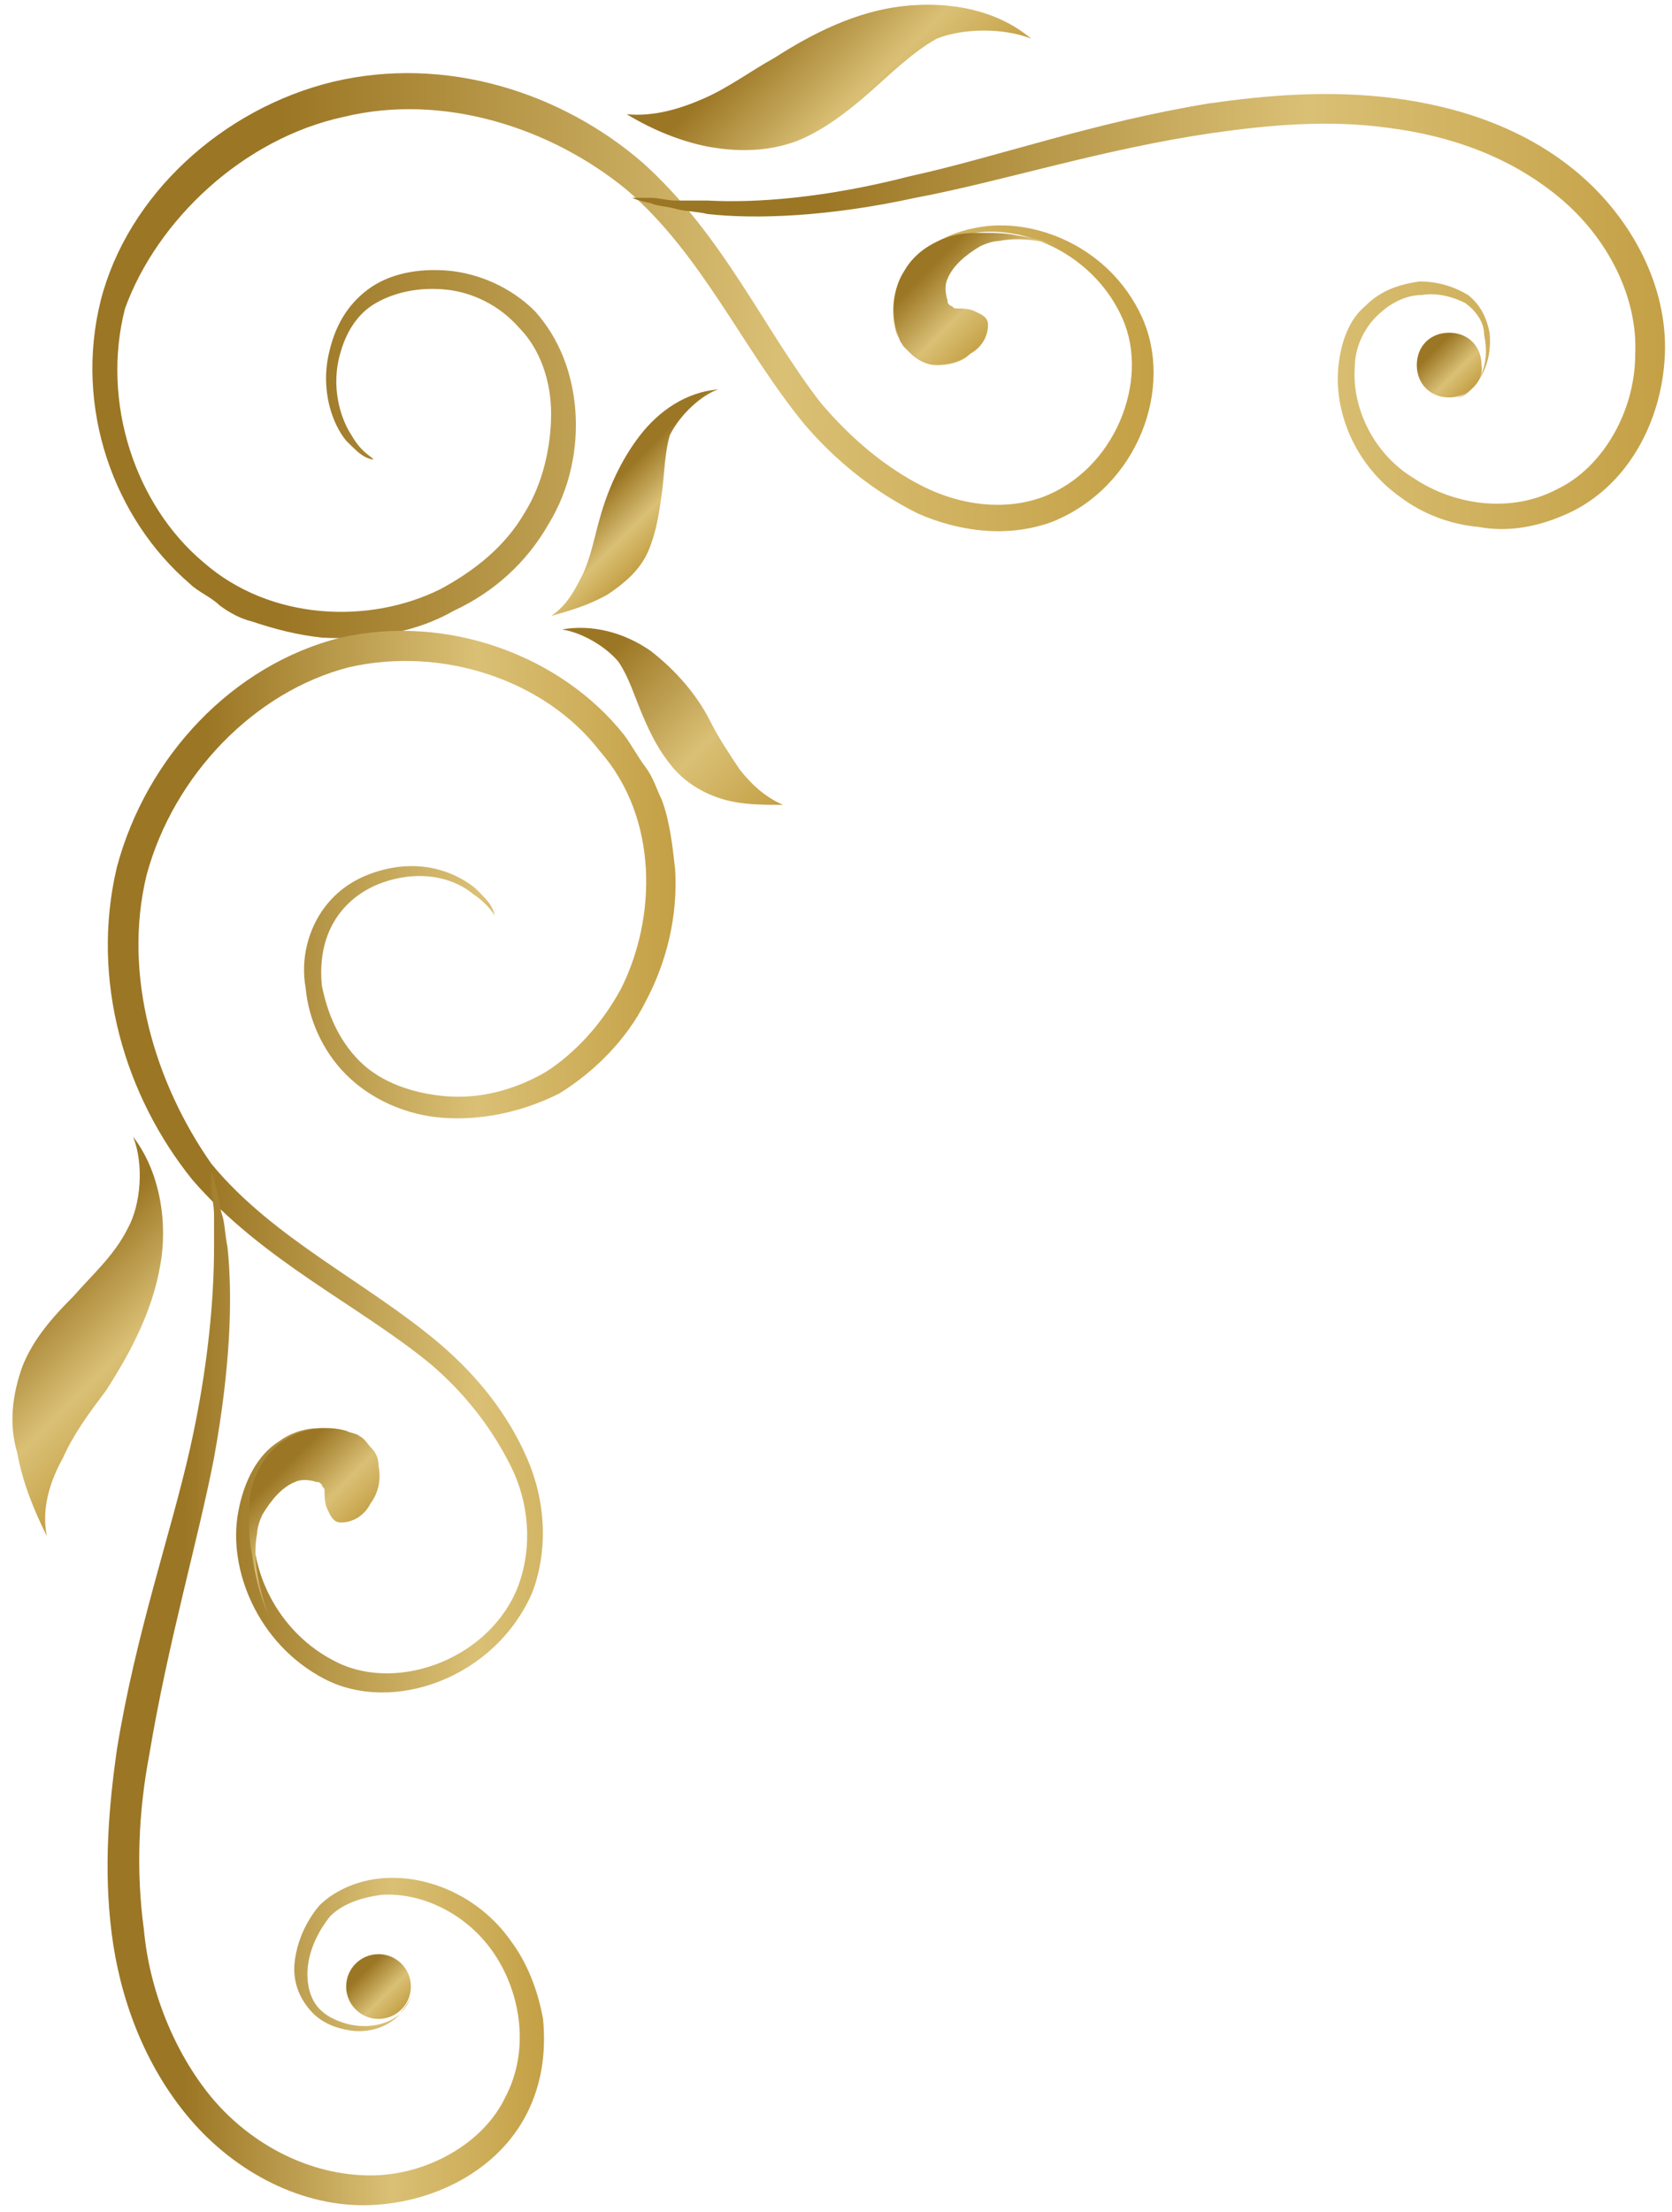 <svg width="62" height="82" viewBox="0 0 62 82" fill="none" xmlns="http://www.w3.org/2000/svg">
<path d="M12.736 4.334C16.436 3.434 20.436 4.734 23.236 7.034C26.036 9.434 27.536 12.934 29.836 15.734C31.036 17.134 32.436 18.234 34.036 19.034C35.636 19.734 37.436 19.934 39.036 19.334C42.236 18.034 43.536 14.334 42.336 11.734C41.136 9.134 38.336 8.034 36.236 8.434C35.136 8.634 34.236 9.134 33.636 9.934C33.036 10.734 33.036 11.634 33.236 12.334C33.536 13.034 34.136 13.534 34.736 13.534C35.336 13.534 35.836 13.334 36.036 13.034C36.636 12.434 36.436 11.934 36.436 11.934C36.436 11.934 36.536 12.434 35.936 12.934C35.636 13.134 35.136 13.434 34.636 13.334C34.136 13.334 33.536 12.834 33.336 12.134C33.136 11.434 33.136 10.634 33.736 9.934C34.236 9.234 35.136 8.834 36.136 8.634C38.136 8.334 40.636 9.534 41.636 11.834C42.636 14.134 41.336 17.434 38.636 18.434C37.236 18.934 35.636 18.734 34.236 18.034C32.836 17.334 31.536 16.234 30.436 14.934C28.336 12.234 26.836 8.734 23.836 6.034C20.836 3.434 16.536 2.034 12.336 3.034C8.236 4.034 4.736 7.234 3.736 11.134C2.736 15.134 4.236 19.234 7.036 21.634C7.336 21.934 7.836 22.134 8.136 22.434C8.536 22.734 8.936 22.934 9.336 23.034C10.236 23.334 11.036 23.534 11.936 23.634C13.736 23.734 15.436 23.434 16.836 22.634C18.336 21.934 19.536 20.834 20.336 19.434C21.136 18.134 21.436 16.634 21.336 15.234C21.236 13.834 20.736 12.534 19.836 11.534C18.936 10.634 17.736 10.134 16.636 10.034C15.536 9.934 14.436 10.134 13.636 10.734C12.836 11.334 12.436 12.134 12.236 12.934C11.836 14.434 12.336 15.734 12.836 16.334C13.136 16.634 13.336 16.834 13.536 16.934C13.736 17.034 13.836 17.034 13.836 17.034C13.836 16.934 13.436 16.834 13.036 16.134C12.636 15.534 12.236 14.334 12.636 13.034C12.836 12.334 13.236 11.634 13.936 11.234C14.636 10.834 15.536 10.634 16.536 10.734C17.536 10.834 18.536 11.334 19.236 12.134C20.036 12.934 20.436 14.134 20.436 15.334C20.436 16.534 20.136 17.934 19.436 19.034C18.736 20.234 17.636 21.134 16.336 21.834C13.736 23.134 10.036 23.034 7.536 20.834C5.036 18.734 3.736 14.934 4.636 11.434C5.836 8.134 9.036 5.134 12.736 4.334Z" fill="url(#paint0_linear_6854_7355)"/>
<path d="M4.336 32.133C3.336 36.333 4.636 40.633 7.136 43.733C9.736 46.733 13.236 48.333 15.936 50.533C17.236 51.633 18.236 52.933 18.936 54.333C19.636 55.733 19.736 57.333 19.236 58.733C18.236 61.433 14.836 62.733 12.536 61.633C10.236 60.533 9.136 58.033 9.436 56.033C9.536 55.033 10.036 54.133 10.736 53.633C11.436 53.133 12.336 53.033 12.936 53.233C13.636 53.433 14.036 54.033 14.036 54.633C14.036 55.233 13.836 55.633 13.536 55.933C12.936 56.533 12.436 56.333 12.436 56.333C12.436 56.333 12.936 56.433 13.536 55.933C13.836 55.633 14.036 55.233 14.036 54.633C14.036 54.033 13.636 53.333 12.836 53.133C12.136 52.833 11.136 52.833 10.336 53.433C9.536 53.933 9.036 54.933 8.836 56.033C8.436 58.133 9.536 60.933 12.036 62.233C14.536 63.533 18.336 62.233 19.736 59.033C20.336 57.433 20.236 55.633 19.536 54.033C18.836 52.433 17.736 51.033 16.336 49.833C13.636 47.533 10.136 45.933 7.836 43.133C5.736 40.133 4.536 36.133 5.436 32.433C6.436 28.733 9.436 25.633 12.936 24.733C16.436 23.933 20.236 25.233 22.236 27.833C24.436 30.333 24.336 34.033 23.036 36.633C22.336 37.933 21.336 39.033 20.236 39.733C19.036 40.433 17.736 40.733 16.536 40.633C15.336 40.533 14.136 40.133 13.336 39.333C12.536 38.533 12.136 37.533 11.936 36.533C11.836 35.533 12.036 34.633 12.536 33.933C13.036 33.233 13.736 32.833 14.436 32.633C15.836 32.233 16.936 32.633 17.536 33.133C18.136 33.533 18.336 33.933 18.336 33.933C18.336 33.933 18.336 33.833 18.236 33.633C18.136 33.433 17.936 33.233 17.636 32.933C17.036 32.433 15.836 31.833 14.236 32.233C13.436 32.433 12.636 32.833 12.036 33.633C11.436 34.433 11.136 35.533 11.336 36.633C11.436 37.733 11.936 38.933 12.836 39.833C13.736 40.733 15.036 41.333 16.436 41.433C17.836 41.533 19.336 41.233 20.736 40.533C22.036 39.733 23.236 38.533 23.936 37.133C24.736 35.633 25.136 33.933 25.036 32.233C24.936 31.333 24.836 30.433 24.536 29.633C24.336 29.233 24.236 28.833 23.936 28.433C23.636 28.033 23.436 27.633 23.136 27.233C20.836 24.333 16.636 22.733 12.636 23.633C8.636 24.633 5.436 28.033 4.336 32.133Z" fill="url(#paint1_linear_6854_7355)"/>
<path d="M57.837 7.333C59.636 8.833 60.736 11.033 60.636 13.133C60.636 15.233 59.437 17.333 57.736 18.133C56.036 19.033 53.937 18.733 52.437 17.733C50.937 16.833 50.136 15.133 50.236 13.633C50.236 12.933 50.536 12.233 51.036 11.733C51.536 11.233 52.136 10.933 52.736 10.933C53.337 10.833 53.937 11.033 54.337 11.233C54.736 11.533 55.036 11.933 55.036 12.433C55.236 13.333 54.937 14.033 54.636 14.333C54.337 14.633 54.036 14.733 54.036 14.733C54.036 14.733 54.337 14.733 54.636 14.333C54.937 14.033 55.337 13.333 55.236 12.333C55.136 11.833 54.937 11.333 54.437 10.933C53.937 10.633 53.337 10.433 52.636 10.433C51.937 10.533 51.236 10.733 50.636 11.333C50.036 11.833 49.736 12.633 49.636 13.533C49.437 15.233 50.236 17.233 51.937 18.433C52.736 19.033 53.736 19.433 54.837 19.533C55.937 19.733 57.036 19.533 58.136 19.033C60.337 18.033 61.636 15.633 61.736 13.133C61.837 10.633 60.536 8.133 58.536 6.433C56.536 4.733 54.036 3.933 51.636 3.633C49.236 3.333 46.937 3.533 44.837 3.833C40.536 4.533 36.937 5.833 33.736 6.533C30.637 7.333 28.037 7.533 26.236 7.433C25.837 7.433 25.436 7.433 25.037 7.433C24.736 7.433 24.436 7.333 24.137 7.333C23.637 7.333 23.436 7.333 23.436 7.333C23.436 7.333 23.637 7.433 24.137 7.533C24.337 7.633 24.637 7.633 25.037 7.733C25.337 7.833 25.837 7.833 26.236 7.933C28.037 8.133 30.736 8.033 33.937 7.333C37.136 6.733 40.837 5.533 44.937 4.933C47.036 4.633 49.236 4.433 51.437 4.733C53.837 5.033 56.036 5.833 57.837 7.333Z" fill="url(#paint2_linear_6854_7355)"/>
<path d="M7.037 78.533C8.737 80.533 11.237 81.833 13.737 81.733C16.237 81.633 18.637 80.333 19.637 78.133C20.137 77.033 20.237 75.933 20.137 74.833C19.937 73.733 19.537 72.733 18.937 71.933C17.737 70.233 15.737 69.433 14.037 69.633C13.137 69.733 12.337 70.133 11.837 70.633C11.337 71.233 11.037 71.933 10.937 72.633C10.837 73.333 11.037 73.933 11.437 74.433C11.837 74.933 12.337 75.133 12.837 75.233C13.737 75.433 14.537 75.033 14.837 74.633C15.137 74.233 15.237 74.033 15.237 74.033C15.237 74.033 15.137 74.333 14.837 74.633C14.537 74.933 13.837 75.233 12.937 75.033C12.537 74.933 12.037 74.733 11.737 74.333C11.437 73.933 11.337 73.333 11.437 72.733C11.537 72.133 11.837 71.533 12.237 71.033C12.737 70.533 13.437 70.333 14.137 70.233C15.637 70.133 17.337 70.933 18.337 72.433C19.337 73.933 19.637 76.033 18.737 77.733C17.937 79.433 15.837 80.633 13.737 80.633C11.537 80.633 9.337 79.533 7.837 77.733C6.437 76.033 5.537 73.733 5.337 71.533C5.037 69.333 5.137 67.133 5.537 65.033C6.237 60.833 7.337 57.133 7.937 54.033C8.537 50.733 8.637 48.133 8.437 46.233C8.337 45.733 8.337 45.333 8.237 45.033C8.137 44.733 8.137 44.433 8.037 44.133C7.937 43.633 7.837 43.433 7.837 43.433C7.837 43.433 7.837 43.733 7.837 44.133C7.837 44.333 7.937 44.633 7.937 45.033C7.937 45.333 7.937 45.733 7.937 46.233C7.937 48.033 7.737 50.633 7.037 53.733C6.337 56.833 5.037 60.533 4.337 64.833C4.037 66.933 3.837 69.233 4.137 71.633C4.437 74.033 5.337 76.533 7.037 78.533Z" fill="url(#paint3_linear_6854_7355)"/>
<path d="M20.836 23.332C21.936 23.132 23.136 23.432 24.136 24.132C25.036 24.832 25.836 25.732 26.336 26.732C26.636 27.332 27.036 27.932 27.436 28.532C27.836 29.032 28.336 29.532 29.036 29.832C28.236 29.832 27.536 29.832 26.836 29.632C26.136 29.432 25.436 29.032 24.936 28.432C24.436 27.832 24.136 27.232 23.836 26.532C23.536 25.832 23.336 25.132 22.936 24.532C22.436 23.932 21.536 23.432 20.836 23.332Z" fill="url(#paint4_linear_6854_7355)"/>
<path d="M4.936 42.134C5.936 43.434 6.236 45.334 5.936 46.934C5.636 48.634 4.836 50.134 3.936 51.534C3.336 52.334 2.736 53.134 2.336 54.034C1.836 54.934 1.536 55.934 1.736 56.934C1.236 55.934 0.836 54.934 0.636 53.834C0.336 52.834 0.436 51.734 0.836 50.634C1.236 49.634 1.936 48.834 2.736 48.034C3.436 47.234 4.236 46.534 4.736 45.534C5.236 44.634 5.336 43.134 4.936 42.134Z" fill="url(#paint5_linear_6854_7355)"/>
<path d="M26.637 14.432C25.436 14.532 24.436 15.232 23.736 16.132C23.037 17.032 22.537 18.132 22.236 19.232C22.037 19.932 21.936 20.532 21.637 21.232C21.337 21.832 21.037 22.432 20.436 22.832C21.137 22.632 21.837 22.432 22.537 22.032C23.137 21.632 23.736 21.132 24.037 20.432C24.337 19.732 24.436 19.032 24.537 18.332C24.637 17.632 24.637 16.832 24.837 16.132C25.236 15.332 26.037 14.632 26.637 14.432Z" fill="url(#paint6_linear_6854_7355)"/>
<path d="M38.236 1.433C36.936 0.333 35.136 0.033 33.436 0.233C31.736 0.433 30.136 1.233 28.736 2.133C27.836 2.633 27.036 3.233 26.136 3.633C25.236 4.033 24.236 4.333 23.236 4.233C24.236 4.833 25.236 5.233 26.236 5.433C27.336 5.633 28.436 5.633 29.536 5.233C30.536 4.833 31.436 4.133 32.236 3.433C33.036 2.733 33.836 1.933 34.736 1.433C35.736 1.033 37.236 1.033 38.236 1.433Z" fill="url(#paint7_linear_6854_7355)"/>
<path d="M12.636 56.432C12.336 56.432 12.236 56.132 12.136 55.932C12.036 55.732 12.036 55.432 12.036 55.232C12.036 55.132 11.936 55.132 11.936 55.032C11.836 54.932 11.836 54.932 11.736 54.932C11.436 54.832 11.136 54.832 10.936 54.932C10.436 55.132 10.036 55.632 9.736 56.132C9.636 56.332 9.536 56.632 9.536 56.832C9.336 57.832 9.636 58.932 9.936 59.832C9.636 59.132 9.436 58.332 9.336 57.532C9.236 57.132 9.236 56.632 9.236 56.232C9.236 55.832 9.236 55.532 9.336 55.132C9.536 54.432 9.936 53.732 10.636 53.332C11.236 52.932 12.136 52.832 12.836 53.032C13.036 53.132 13.236 53.132 13.336 53.232C13.536 53.332 13.636 53.532 13.736 53.632C13.936 53.832 14.036 54.032 14.036 54.332C14.136 54.832 14.036 55.332 13.736 55.732C13.536 56.132 13.136 56.432 12.636 56.432Z" fill="url(#paint8_linear_6854_7355)"/>
<path d="M14.036 72.432C14.699 72.432 15.236 72.969 15.236 73.632C15.236 74.295 14.699 74.832 14.036 74.832C13.373 74.832 12.836 74.295 12.836 73.632C12.836 72.969 13.373 72.432 14.036 72.432Z" fill="url(#paint9_linear_6854_7355)"/>
<path d="M36.637 12.033C36.637 11.733 36.337 11.633 36.137 11.533C35.937 11.433 35.637 11.433 35.437 11.433C35.337 11.433 35.337 11.333 35.237 11.333C35.137 11.233 35.137 11.233 35.137 11.133C35.037 10.833 35.037 10.533 35.137 10.333C35.337 9.833 35.837 9.433 36.337 9.133C36.537 9.033 36.837 8.933 37.037 8.933C38.037 8.733 39.137 9.033 40.037 9.333C39.337 9.133 38.537 8.833 37.737 8.733C37.337 8.633 36.837 8.633 36.437 8.633C36.037 8.633 35.737 8.633 35.337 8.733C34.637 8.933 33.937 9.333 33.537 10.033C33.137 10.633 33.037 11.533 33.237 12.233C33.337 12.433 33.337 12.633 33.437 12.733C33.537 12.933 33.737 13.033 33.837 13.133C34.037 13.333 34.237 13.433 34.537 13.433C35.037 13.533 35.537 13.433 35.937 13.133C36.337 12.933 36.637 12.533 36.637 12.033Z" fill="url(#paint10_linear_6854_7355)"/>
<path d="M53.737 14.732C53.037 14.732 52.537 14.232 52.537 13.532C52.537 12.832 53.037 12.332 53.737 12.332C54.437 12.332 54.937 12.832 54.937 13.532C55.037 14.132 54.437 14.732 53.737 14.732Z" fill="url(#paint11_linear_6854_7355)"/>
<defs>
<linearGradient id="paint0_linear_6854_7355" x1="3.499" y1="13.363" x2="42.745" y2="13.363" gradientUnits="userSpaceOnUse">
<stop offset="0.175" stop-color="#9B7624"/>
<stop offset="0.651" stop-color="#DAC075"/>
<stop offset="1" stop-color="#C4A045"/>
</linearGradient>
<linearGradient id="paint1_linear_6854_7355" x1="3.986" y1="43.03" x2="25.009" y2="43.03" gradientUnits="userSpaceOnUse">
<stop offset="0.175" stop-color="#9B7624"/>
<stop offset="0.651" stop-color="#DAC075"/>
<stop offset="1" stop-color="#C4A045"/>
</linearGradient>
<linearGradient id="paint2_linear_6854_7355" x1="23.601" y1="11.552" x2="61.829" y2="11.552" gradientUnits="userSpaceOnUse">
<stop offset="0.175" stop-color="#9B7624"/>
<stop offset="0.651" stop-color="#DAC075"/>
<stop offset="1" stop-color="#C4A045"/>
</linearGradient>
<linearGradient id="paint3_linear_6854_7355" x1="3.994" y1="62.619" x2="20.152" y2="62.619" gradientUnits="userSpaceOnUse">
<stop offset="0.175" stop-color="#9B7624"/>
<stop offset="0.651" stop-color="#DAC075"/>
<stop offset="1" stop-color="#C4A045"/>
</linearGradient>
<linearGradient id="paint4_linear_6854_7355" x1="21.215" y1="22.979" x2="28.525" y2="30.289" gradientUnits="userSpaceOnUse">
<stop offset="0.175" stop-color="#9B7624"/>
<stop offset="0.651" stop-color="#DAC075"/>
<stop offset="1" stop-color="#C4A045"/>
</linearGradient>
<linearGradient id="paint5_linear_6854_7355" x1="0.383" y1="46.633" x2="6.209" y2="52.459" gradientUnits="userSpaceOnUse">
<stop offset="0.175" stop-color="#9B7624"/>
<stop offset="0.651" stop-color="#DAC075"/>
<stop offset="1" stop-color="#C4A045"/>
</linearGradient>
<linearGradient id="paint6_linear_6854_7355" x1="22.376" y1="17.385" x2="24.869" y2="19.878" gradientUnits="userSpaceOnUse">
<stop offset="0.175" stop-color="#9B7624"/>
<stop offset="0.651" stop-color="#DAC075"/>
<stop offset="1" stop-color="#C4A045"/>
</linearGradient>
<linearGradient id="paint7_linear_6854_7355" x1="27.692" y1="-0.188" x2="33.785" y2="5.904" gradientUnits="userSpaceOnUse">
<stop offset="0.175" stop-color="#9B7624"/>
<stop offset="0.651" stop-color="#DAC075"/>
<stop offset="1" stop-color="#C4A045"/>
</linearGradient>
<linearGradient id="paint8_linear_6854_7355" x1="9.484" y1="54.386" x2="12.462" y2="57.364" gradientUnits="userSpaceOnUse">
<stop offset="0.175" stop-color="#9B7624"/>
<stop offset="0.651" stop-color="#DAC075"/>
<stop offset="1" stop-color="#C4A045"/>
</linearGradient>
<linearGradient id="paint9_linear_6854_7355" x1="13.17" y1="72.811" x2="14.891" y2="74.532" gradientUnits="userSpaceOnUse">
<stop offset="0.175" stop-color="#9B7624"/>
<stop offset="0.651" stop-color="#DAC075"/>
<stop offset="1" stop-color="#C4A045"/>
</linearGradient>
<linearGradient id="paint10_linear_6854_7355" x1="34.559" y1="8.821" x2="37.536" y2="11.799" gradientUnits="userSpaceOnUse">
<stop offset="0.175" stop-color="#9B7624"/>
<stop offset="0.651" stop-color="#DAC075"/>
<stop offset="1" stop-color="#C4A045"/>
</linearGradient>
<linearGradient id="paint11_linear_6854_7355" x1="52.913" y1="12.648" x2="54.635" y2="14.369" gradientUnits="userSpaceOnUse">
<stop offset="0.175" stop-color="#9B7624"/>
<stop offset="0.651" stop-color="#DAC075"/>
<stop offset="1" stop-color="#C4A045"/>
</linearGradient>
</defs>
</svg>
